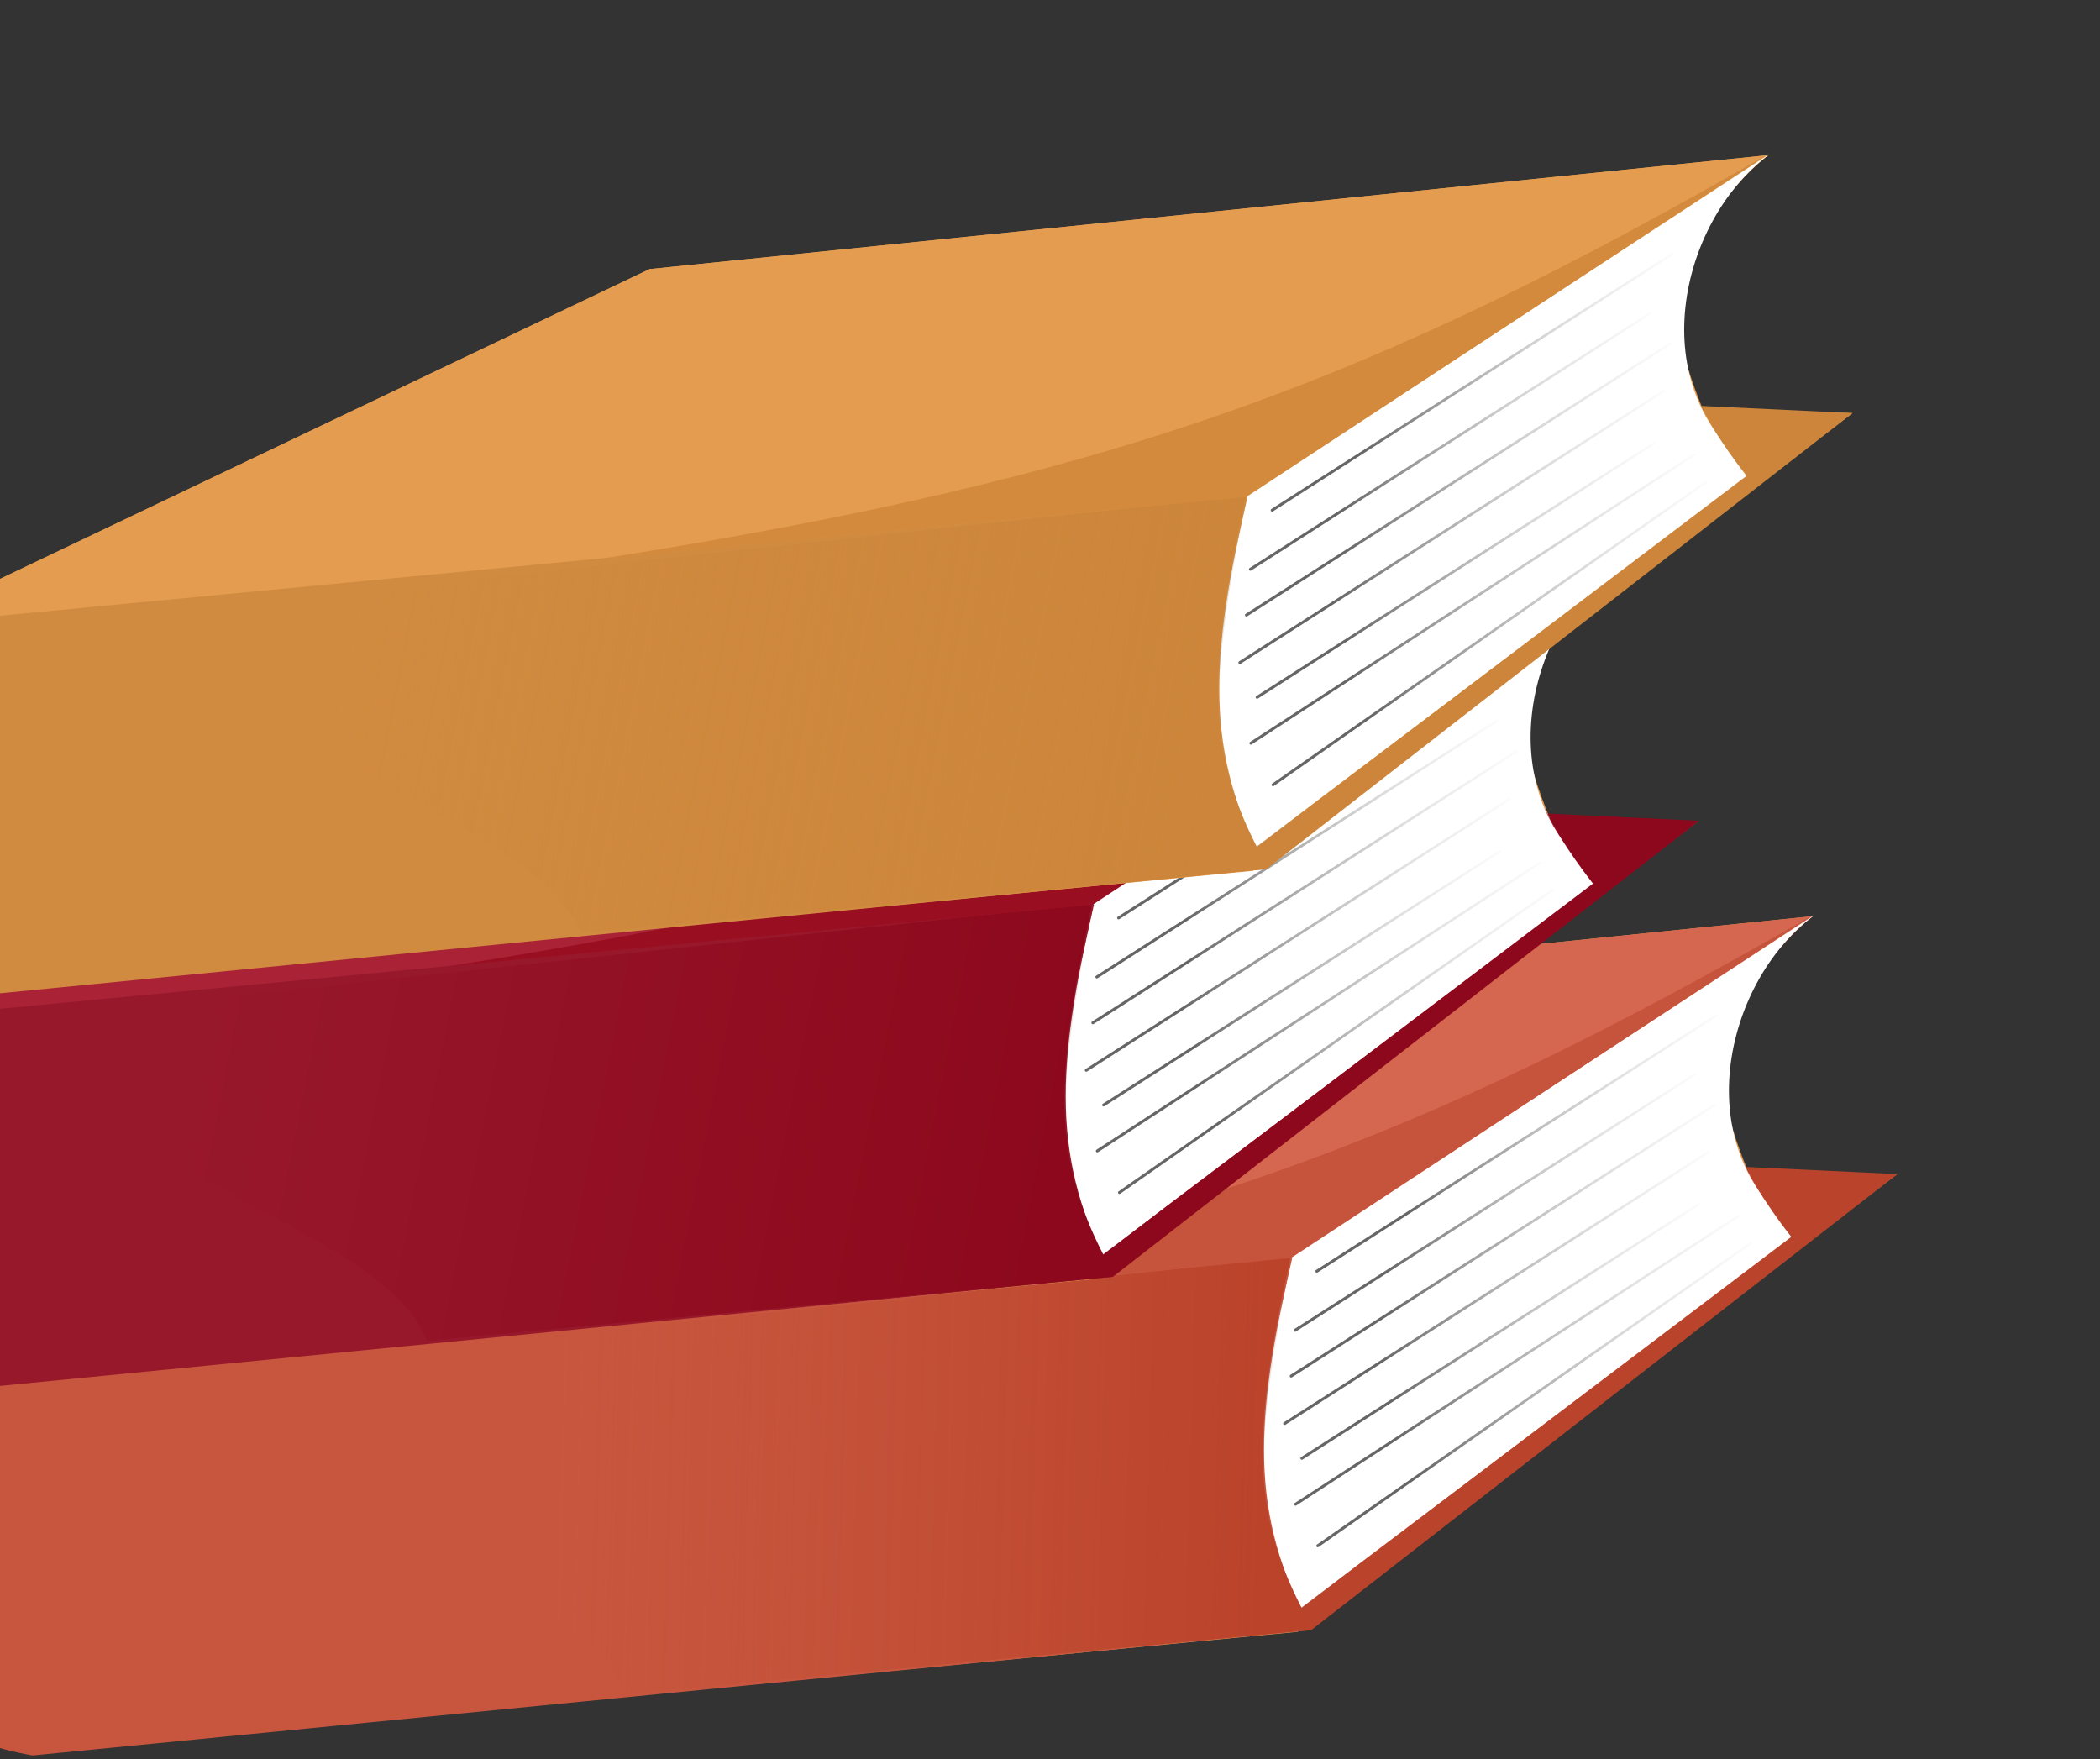 <?xml version="1.0" encoding="UTF-8"?> <svg xmlns="http://www.w3.org/2000/svg" width="419" height="351" viewBox="0 0 419 351" fill="none"><rect x="0" y="0" width="419" height="351" fill="#333333" stroke="none"/><path d="M258.915 325.581L7.763 349.649C-25.567 343.927 -27.646 326.329 -9.816 276.278L138.542 205.522L361.669 182.797C342.514 198.463 338.81 209.388 348.85 233.91L378.478 234.271L362.587 246.407L258.915 325.581Z" fill="#E49D50"></path><path d="M345.235 195.985L257.387 251.531C250.184 286.984 250.001 301.979 259.689 320.919L357.97 246.645C344.633 235.816 338.997 214.786 345.235 195.985Z" fill="white"></path><path d="M263.223 254.719L340.831 205.394" stroke="url(#paint0_linear_1307_325)" stroke-width="1.161" stroke-linecap="round"></path><path d="M258.887 266.5L352.298 208.019" stroke="url(#paint1_linear_1307_325)" stroke-width="1.161" stroke-linecap="round"></path><path d="M258.273 278.887L357.871 213.845" stroke="url(#paint2_linear_1307_325)" stroke-width="1.161" stroke-linecap="round"></path><path d="M257.453 290.422L353.235 226.891" stroke="url(#paint3_linear_1307_325)" stroke-width="1.161" stroke-linecap="round"></path><path d="M257.27 302.099L361.927 230.777" stroke="url(#paint4_linear_1307_325)" stroke-width="1.161" stroke-linecap="round"></path><path d="M265.098 307.384L363.118 238.249" stroke="url(#paint5_linear_1307_325)" stroke-width="1.161" stroke-linecap="round"></path><path d="M107.953 248.061L83.02 249.858L157.279 213.565L173.52 215.343L107.953 248.061Z" fill="#E49D4F" stroke="black" stroke-width="2.902"></path><path d="M261.55 324.95L7.763 349.649C-25.567 343.927 -27.646 326.329 -9.816 276.278L138.542 205.522L361.669 182.797C342.514 198.463 341.583 221.328 348.85 233.91L378.478 234.271L362.587 246.407L261.55 324.95Z" fill="#D5664F"></path><path d="M330.333 265.799C318.821 252.799 283.557 267.201 288.506 231.957L257.911 251.223C249.905 283.298 249.089 298.671 259.69 320.92L330.333 265.799Z" fill="url(#paint6_linear_1307_325)"></path><path d="M361.766 182.783C343.917 196.18 336.364 229.358 359.032 245.793L259.194 321.038C249.505 302.097 250.572 286.111 257.775 250.659L361.749 182.715L361.766 182.783Z" fill="white"></path><path d="M257.842 250.941L-11.133 276.594C-26.791 324.472 -25.66 344.573 6.514 350.247L261.617 325.232C249.143 301.947 250.315 283.187 257.842 250.941Z" fill="#C8563E"></path><path d="M357.405 246.78L259.407 320.987C260.039 322.445 260.503 323.558 261.617 325.232L378.573 234.249L348.392 232.826C351.009 238.764 357.405 246.78 357.405 246.78Z" fill="#BA442B"></path><path d="M124.737 338.035C114.54 312.269 46.574 305.005 62.888 271.69L257.493 250.726C249.719 285.972 249.847 301.569 259.622 320.638L261.617 325.232L124.737 338.035Z" fill="url(#paint7_linear_1307_325)"></path><path d="M257.561 251.008L129.203 263.261C231.524 247.137 282.634 228.111 361.98 182.424L257.561 251.008Z" fill="#C6533B"></path><path d="M262.502 253.789C262.415 253.654 262.454 253.474 262.59 253.387L342.405 202.364C342.416 202.358 342.427 202.352 342.439 202.346V202.346C342.704 202.233 342.901 202.604 342.658 202.76L262.902 253.876C262.768 253.962 262.589 253.923 262.502 253.789V253.789Z" fill="url(#paint8_linear_1307_325)"></path><path d="M258.166 265.571C258.079 265.436 258.118 265.256 258.254 265.169L338.069 214.146C338.08 214.139 338.091 214.133 338.103 214.128V214.128C338.368 214.015 338.565 214.386 338.322 214.542L258.566 265.658C258.432 265.744 258.253 265.705 258.166 265.571V265.571Z" fill="url(#paint9_linear_1307_325)"></path><path d="M257.373 274.713C257.286 274.578 257.325 274.398 257.461 274.311L342.028 220.21C342.038 220.204 342.049 220.198 342.06 220.193V220.193C342.325 220.077 342.525 220.449 342.281 220.606L257.773 274.8C257.639 274.886 257.46 274.847 257.373 274.713V274.713Z" fill="url(#paint10_linear_1307_325)"></path><path d="M256.061 284.185C255.973 284.051 256.013 283.87 256.148 283.783L340.715 229.683C340.726 229.676 340.736 229.67 340.747 229.665V229.665C341.012 229.549 341.212 229.922 340.969 230.078L256.461 284.272C256.327 284.358 256.148 284.319 256.061 284.185V284.185Z" fill="url(#paint11_linear_1307_325)"></path><path d="M259.51 291.117C259.423 290.982 259.462 290.802 259.597 290.715L338.807 240.084C338.818 240.077 338.83 240.071 338.842 240.066V240.066C339.107 239.953 339.303 240.324 339.06 240.48L259.91 291.203C259.776 291.29 259.597 291.251 259.51 291.117V291.117Z" fill="url(#paint12_linear_1307_325)"></path><path d="M258.258 300.281C258.17 300.147 258.207 299.966 258.342 299.878L346.816 242.359C346.825 242.353 346.836 242.348 346.846 242.343V242.343C347.11 242.222 347.315 242.594 347.072 242.753L258.659 300.365C258.525 300.452 258.346 300.414 258.258 300.281V300.281Z" fill="url(#paint13_linear_1307_325)"></path><path d="M262.684 308.587C262.591 308.455 262.623 308.274 262.755 308.182L349.291 247.787C349.301 247.781 349.311 247.775 349.321 247.77V247.77C349.581 247.64 349.798 248.006 349.56 248.172L263.087 308.657C262.956 308.749 262.776 308.717 262.684 308.587V308.587Z" fill="url(#paint14_linear_1307_325)"></path><path d="M219.349 255.091L-31.803 279.159C-65.133 273.437 -67.213 255.839 -49.383 205.788L98.976 135.032L322.103 112.307C302.947 127.973 299.243 138.898 309.284 163.42L338.912 163.781L323.021 175.917L219.349 255.091Z" fill="#E49D50"></path><path d="M305.669 125.495L217.821 181.041C210.618 216.494 210.434 231.489 220.123 250.429L318.403 176.155C305.066 165.326 299.431 144.296 305.669 125.495Z" fill="white"></path><path d="M223.656 184.229L301.265 134.904" stroke="url(#paint15_linear_1307_325)" stroke-width="1.161" stroke-linecap="round"></path><path d="M219.316 196.01L312.727 137.529" stroke="url(#paint16_linear_1307_325)" stroke-width="1.161" stroke-linecap="round"></path><path d="M218.703 208.397L318.301 143.355" stroke="url(#paint17_linear_1307_325)" stroke-width="1.161" stroke-linecap="round"></path><path d="M217.887 219.932L313.669 156.401" stroke="url(#paint18_linear_1307_325)" stroke-width="1.161" stroke-linecap="round"></path><path d="M217.703 231.609L322.361 160.287" stroke="url(#paint19_linear_1307_325)" stroke-width="1.161" stroke-linecap="round"></path><path d="M225.531 236.894L323.551 167.759" stroke="url(#paint20_linear_1307_325)" stroke-width="1.161" stroke-linecap="round"></path><path d="M68.387 177.571L43.454 179.367L117.712 143.075L133.954 144.853L68.387 177.571Z" fill="#E49D4F" stroke="black" stroke-width="2.902"></path><path d="M221.984 254.46L-31.803 279.159C-65.133 273.437 -67.213 255.839 -49.383 205.788L98.976 135.032L322.103 112.307C302.947 127.973 302.017 150.838 309.284 163.42L338.912 163.781L323.021 175.917L221.984 254.46Z" fill="#A92236"></path><path d="M290.763 195.309C279.251 182.308 243.987 196.711 248.936 161.467L218.341 180.733C210.334 212.807 209.518 228.181 220.12 250.43L290.763 195.309Z" fill="url(#paint21_linear_1307_325)"></path><path d="M322.195 112.292C304.346 125.689 296.794 158.868 319.462 175.303L219.624 250.548C209.935 231.607 211.002 215.621 218.205 180.168L322.179 112.225L322.195 112.292Z" fill="white"></path><path d="M218.276 180.451L-50.7 206.104C-66.358 253.982 -65.227 274.082 -33.053 279.757L222.051 254.742C209.577 231.457 210.749 212.697 218.276 180.451Z" fill="#98182B"></path><path d="M317.839 176.29L219.84 250.497C220.472 251.954 220.937 253.068 222.051 254.742L339.006 163.758L308.826 162.336C311.442 168.274 317.839 176.29 317.839 176.29Z" fill="#8D081C"></path><path d="M85.171 267.545C74.974 241.778 7.008 234.515 23.322 201.2L217.926 180.236C210.153 215.482 210.28 231.078 220.055 250.147L222.051 254.742L85.171 267.545Z" fill="url(#paint22_linear_1307_325)"></path><path d="M217.995 180.518L89.636 192.771C191.958 176.647 243.068 157.621 322.413 111.934L217.995 180.518Z" fill="#9A0E22"></path><path d="M222.936 183.299C222.849 183.164 222.888 182.984 223.023 182.897L302.838 131.874C302.849 131.868 302.861 131.862 302.873 131.856V131.856C303.137 131.743 303.334 132.114 303.092 132.27L223.336 183.386C223.201 183.472 223.023 183.433 222.936 183.299V183.299Z" fill="url(#paint23_linear_1307_325)"></path><path d="M218.6 195.081C218.513 194.946 218.552 194.766 218.687 194.679L298.503 143.656C298.513 143.649 298.525 143.643 298.537 143.638V143.638C298.801 143.525 298.998 143.896 298.756 144.052L219 195.168C218.866 195.254 218.687 195.215 218.6 195.081V195.081Z" fill="url(#paint24_linear_1307_325)"></path><path d="M217.803 204.223C217.716 204.088 217.755 203.908 217.89 203.821L302.457 149.72C302.468 149.714 302.478 149.708 302.49 149.703V149.703C302.755 149.587 302.954 149.959 302.711 150.116L218.203 204.31C218.069 204.396 217.89 204.357 217.803 204.223V204.223Z" fill="url(#paint25_linear_1307_325)"></path><path d="M216.495 213.695C216.407 213.56 216.446 213.38 216.582 213.293L301.149 159.192C301.159 159.186 301.17 159.18 301.181 159.175V159.175C301.446 159.059 301.646 159.431 301.402 159.588L216.894 213.782C216.76 213.868 216.581 213.829 216.495 213.695V213.695Z" fill="url(#paint26_linear_1307_325)"></path><path d="M219.944 220.627C219.856 220.492 219.895 220.312 220.031 220.225L299.241 169.594C299.252 169.587 299.263 169.581 299.275 169.576V169.576C299.54 169.463 299.737 169.834 299.494 169.99L220.344 220.713C220.209 220.8 220.031 220.761 219.944 220.627V220.627Z" fill="url(#paint27_linear_1307_325)"></path><path d="M218.692 229.791C218.603 229.656 218.641 229.476 218.776 229.388L307.249 171.869C307.259 171.863 307.269 171.857 307.28 171.852V171.852C307.544 171.732 307.749 172.104 307.505 172.263L219.092 229.874C218.958 229.962 218.779 229.924 218.692 229.791V229.791Z" fill="url(#paint28_linear_1307_325)"></path><path d="M223.117 238.097C223.025 237.965 223.056 237.784 223.188 237.692L309.725 177.297C309.734 177.291 309.744 177.285 309.755 177.28V177.28C310.015 177.15 310.232 177.516 309.994 177.682L223.521 238.167C223.39 238.259 223.209 238.227 223.117 238.097V238.097Z" fill="url(#paint29_linear_1307_325)"></path><path d="M249.99 173.747L-1.163 197.816C-34.492 192.093 -36.572 174.495 -18.742 124.444L129.617 53.688L352.744 30.963C333.588 46.629 329.884 57.554 339.925 82.076L369.552 82.438L353.661 94.574L249.99 173.747Z" fill="#E49D50"></path><path d="M336.309 44.151L248.461 99.697C241.258 135.15 241.075 150.145 250.763 169.085L349.044 94.811C335.707 83.982 330.072 62.952 336.309 44.151Z" fill="white"></path><path d="M254.297 102.885L331.906 53.561" stroke="url(#paint30_linear_1307_325)" stroke-width="1.161" stroke-linecap="round"></path><path d="M249.957 114.667L343.368 56.185" stroke="url(#paint31_linear_1307_325)" stroke-width="1.161" stroke-linecap="round"></path><path d="M249.344 127.053L348.941 62.012" stroke="url(#paint32_linear_1307_325)" stroke-width="1.161" stroke-linecap="round"></path><path d="M248.527 138.588L344.309 75.057" stroke="url(#paint33_linear_1307_325)" stroke-width="1.161" stroke-linecap="round"></path><path d="M248.34 150.265L352.997 78.944" stroke="url(#paint34_linear_1307_325)" stroke-width="1.161" stroke-linecap="round"></path><path d="M256.172 155.55L354.192 86.416" stroke="url(#paint35_linear_1307_325)" stroke-width="1.161" stroke-linecap="round"></path><path d="M99.028 96.227L74.094 98.023L148.353 61.731L164.594 63.509L99.028 96.227Z" fill="#E49D4F" stroke="black" stroke-width="2.902"></path><path d="M252.625 173.116L-1.163 197.816C-34.492 192.093 -36.572 174.495 -18.742 124.444L129.617 53.688L352.744 30.963C333.588 46.629 332.657 69.495 339.925 82.076L369.552 82.438L353.661 94.574L252.625 173.116Z" fill="#E49D50"></path><path d="M321.407 113.965C309.896 100.965 274.631 115.367 279.58 80.123L248.985 99.389C240.979 131.464 240.163 146.837 250.764 169.086L321.407 113.965Z" fill="url(#paint36_linear_1307_325)"></path><path d="M352.836 30.948C334.987 44.345 327.434 77.525 350.102 93.96L250.264 169.204C240.576 150.264 241.642 134.277 248.845 98.824L352.82 30.881L352.836 30.948Z" fill="white"></path><path d="M248.916 99.107L-20.059 124.76C-35.717 172.638 -34.586 192.739 -2.412 198.413L252.691 173.398C240.218 150.113 241.389 131.353 248.916 99.107Z" fill="#D18B40"></path><path d="M348.479 94.946L250.481 169.153C251.113 170.611 251.578 171.724 252.692 173.398L369.647 82.415L339.467 80.992C342.083 86.93 348.479 94.946 348.479 94.946Z" fill="#CC853A"></path><path d="M115.811 186.201C105.614 160.435 37.648 153.171 53.962 119.856L248.567 98.892C240.794 134.138 240.921 149.735 250.696 168.804L252.692 173.398L115.811 186.201Z" fill="url(#paint37_linear_1307_325)"></path><path d="M248.636 99.174L120.277 111.428C222.598 95.303 273.709 76.277 353.054 30.591L248.636 99.174Z" fill="#D38A3C"></path><path d="M253.577 101.956C253.489 101.821 253.528 101.64 253.664 101.554L333.479 50.531C333.49 50.524 333.501 50.518 333.513 50.513V50.513C333.778 50.399 333.975 50.771 333.732 50.926L253.976 102.042C253.842 102.128 253.663 102.09 253.577 101.956V101.956Z" fill="url(#paint38_linear_1307_325)"></path><path d="M249.237 113.737C249.149 113.602 249.188 113.422 249.324 113.335L329.139 62.312C329.15 62.306 329.161 62.3 329.173 62.294V62.294C329.438 62.181 329.635 62.552 329.392 62.708L249.637 113.824C249.502 113.91 249.324 113.871 249.237 113.737V113.737Z" fill="url(#paint39_linear_1307_325)"></path><path d="M248.444 122.879C248.356 122.744 248.395 122.564 248.531 122.477L333.098 68.376C333.108 68.37 333.119 68.364 333.13 68.359V68.359C333.395 68.243 333.595 68.615 333.351 68.772L248.844 122.966C248.709 123.052 248.531 123.013 248.444 122.879V122.879Z" fill="url(#paint40_linear_1307_325)"></path><path d="M247.135 132.351C247.048 132.217 247.087 132.036 247.222 131.95L331.79 77.849C331.8 77.842 331.81 77.836 331.822 77.831V77.831C332.087 77.715 332.286 78.088 332.043 78.244L247.535 132.438C247.401 132.524 247.222 132.485 247.135 132.351V132.351Z" fill="url(#paint41_linear_1307_325)"></path><path d="M250.584 139.283C250.497 139.148 250.536 138.968 250.672 138.881L329.882 88.251C329.893 88.243 329.904 88.237 329.916 88.232V88.232C330.181 88.119 330.377 88.49 330.135 88.646L250.984 139.37C250.85 139.456 250.671 139.417 250.584 139.283V139.283Z" fill="url(#paint42_linear_1307_325)"></path><path d="M249.332 148.447C249.244 148.313 249.282 148.132 249.416 148.044L337.89 90.525C337.9 90.519 337.91 90.513 337.92 90.509V90.509C338.185 90.388 338.389 90.76 338.146 90.919L249.733 148.531C249.599 148.618 249.42 148.58 249.332 148.447V148.447Z" fill="url(#paint43_linear_1307_325)"></path><path d="M253.758 156.753C253.665 156.622 253.697 156.44 253.829 156.348L340.365 95.954C340.375 95.947 340.385 95.941 340.395 95.936V95.936C340.655 95.806 340.872 96.172 340.634 96.338L254.161 156.823C254.03 156.915 253.85 156.883 253.758 156.753V156.753Z" fill="url(#paint44_linear_1307_325)"></path><defs><linearGradient id="paint0_linear_1307_325" x1="302.027" y1="230.057" x2="331.094" y2="211.949" gradientUnits="userSpaceOnUse"><stop></stop><stop offset="1" stop-opacity="0"></stop></linearGradient><linearGradient id="paint1_linear_1307_325" x1="305.592" y1="237.26" x2="340.612" y2="215.858" gradientUnits="userSpaceOnUse"><stop></stop><stop offset="1" stop-opacity="0"></stop></linearGradient><linearGradient id="paint2_linear_1307_325" x1="297.957" y1="252.159" x2="345.227" y2="222.238" gradientUnits="userSpaceOnUse"><stop></stop><stop offset="1" stop-opacity="0"></stop></linearGradient><linearGradient id="paint3_linear_1307_325" x1="295.598" y1="264.304" x2="341.05" y2="235.046" gradientUnits="userSpaceOnUse"><stop></stop><stop offset="1" stop-opacity="0"></stop></linearGradient><linearGradient id="paint4_linear_1307_325" x1="298.977" y1="272.852" x2="348.698" y2="240.058" gradientUnits="userSpaceOnUse"><stop></stop><stop offset="1" stop-opacity="0"></stop></linearGradient><linearGradient id="paint5_linear_1307_325" x1="304.127" y1="279.023" x2="350.686" y2="247.172" gradientUnits="userSpaceOnUse"><stop></stop><stop offset="1" stop-opacity="0"></stop></linearGradient><linearGradient id="paint6_linear_1307_325" x1="255.898" y1="291.392" x2="326.197" y2="221.136" gradientUnits="userSpaceOnUse"><stop stop-color="#DDDDDD"></stop><stop offset="0.446" stop-color="white"></stop></linearGradient><linearGradient id="paint7_linear_1307_325" x1="252.269" y1="302.407" x2="111.682" y2="298.492" gradientUnits="userSpaceOnUse"><stop stop-color="#BA432A"></stop><stop offset="1" stop-color="#C8563E" stop-opacity="0.47"></stop></linearGradient><linearGradient id="paint8_linear_1307_325" x1="280.387" y1="241.775" x2="348.768" y2="200.737" gradientUnits="userSpaceOnUse"><stop stop-color="#666666"></stop><stop offset="1" stop-color="#D9D9D9" stop-opacity="0"></stop></linearGradient><linearGradient id="paint9_linear_1307_325" x1="276.051" y1="253.556" x2="344.432" y2="212.519" gradientUnits="userSpaceOnUse"><stop stop-color="#666666"></stop><stop offset="1" stop-color="#D9D9D9" stop-opacity="0"></stop></linearGradient><linearGradient id="paint10_linear_1307_325" x1="276.335" y1="262.001" x2="348.872" y2="218.67" gradientUnits="userSpaceOnUse"><stop stop-color="#666666"></stop><stop offset="1" stop-color="#D9D9D9" stop-opacity="0"></stop></linearGradient><linearGradient id="paint11_linear_1307_325" x1="275.023" y1="271.473" x2="347.559" y2="228.143" gradientUnits="userSpaceOnUse"><stop stop-color="#666666"></stop><stop offset="1" stop-color="#D9D9D9" stop-opacity="0"></stop></linearGradient><linearGradient id="paint12_linear_1307_325" x1="277.258" y1="279.191" x2="345.11" y2="238.447" gradientUnits="userSpaceOnUse"><stop stop-color="#666666"></stop><stop offset="1" stop-color="#D9D9D9" stop-opacity="0"></stop></linearGradient><linearGradient id="paint13_linear_1307_325" x1="278.102" y1="286.796" x2="354.094" y2="240.862" gradientUnits="userSpaceOnUse"><stop stop-color="#666666"></stop><stop offset="1" stop-color="#D9D9D9" stop-opacity="0"></stop></linearGradient><linearGradient id="paint14_linear_1307_325" x1="282.074" y1="294.457" x2="356.516" y2="246.052" gradientUnits="userSpaceOnUse"><stop stop-color="#666666"></stop><stop offset="1" stop-color="#D9D9D9" stop-opacity="0"></stop></linearGradient><linearGradient id="paint15_linear_1307_325" x1="262.461" y1="159.567" x2="291.527" y2="141.459" gradientUnits="userSpaceOnUse"><stop></stop><stop offset="1" stop-opacity="0"></stop></linearGradient><linearGradient id="paint16_linear_1307_325" x1="266.022" y1="166.77" x2="301.042" y2="145.368" gradientUnits="userSpaceOnUse"><stop></stop><stop offset="1" stop-opacity="0"></stop></linearGradient><linearGradient id="paint17_linear_1307_325" x1="258.387" y1="181.669" x2="305.657" y2="151.748" gradientUnits="userSpaceOnUse"><stop></stop><stop offset="1" stop-opacity="0"></stop></linearGradient><linearGradient id="paint18_linear_1307_325" x1="256.032" y1="193.814" x2="301.484" y2="164.556" gradientUnits="userSpaceOnUse"><stop></stop><stop offset="1" stop-opacity="0"></stop></linearGradient><linearGradient id="paint19_linear_1307_325" x1="259.411" y1="202.362" x2="309.132" y2="169.568" gradientUnits="userSpaceOnUse"><stop></stop><stop offset="1" stop-opacity="0"></stop></linearGradient><linearGradient id="paint20_linear_1307_325" x1="264.561" y1="208.533" x2="311.12" y2="176.682" gradientUnits="userSpaceOnUse"><stop></stop><stop offset="1" stop-opacity="0"></stop></linearGradient><linearGradient id="paint21_linear_1307_325" x1="216.328" y1="220.902" x2="286.627" y2="150.646" gradientUnits="userSpaceOnUse"><stop stop-color="#DDDDDD"></stop><stop offset="0.446" stop-color="white"></stop></linearGradient><linearGradient id="paint22_linear_1307_325" x1="212.703" y1="231.916" x2="40.107" y2="197.775" gradientUnits="userSpaceOnUse"><stop stop-color="#8D081C"></stop><stop offset="1" stop-color="#98182B"></stop></linearGradient><linearGradient id="paint23_linear_1307_325" x1="240.821" y1="171.285" x2="309.201" y2="130.247" gradientUnits="userSpaceOnUse"><stop stop-color="#666666"></stop><stop offset="1" stop-color="#D9D9D9" stop-opacity="0"></stop></linearGradient><linearGradient id="paint24_linear_1307_325" x1="236.485" y1="183.066" x2="304.865" y2="142.029" gradientUnits="userSpaceOnUse"><stop stop-color="#666666"></stop><stop offset="1" stop-color="#D9D9D9" stop-opacity="0"></stop></linearGradient><linearGradient id="paint25_linear_1307_325" x1="236.765" y1="191.511" x2="309.302" y2="148.18" gradientUnits="userSpaceOnUse"><stop stop-color="#666666"></stop><stop offset="1" stop-color="#D9D9D9" stop-opacity="0"></stop></linearGradient><linearGradient id="paint26_linear_1307_325" x1="235.456" y1="200.983" x2="307.993" y2="157.653" gradientUnits="userSpaceOnUse"><stop stop-color="#666666"></stop><stop offset="1" stop-color="#D9D9D9" stop-opacity="0"></stop></linearGradient><linearGradient id="paint27_linear_1307_325" x1="237.692" y1="208.701" x2="305.543" y2="167.957" gradientUnits="userSpaceOnUse"><stop stop-color="#666666"></stop><stop offset="1" stop-color="#D9D9D9" stop-opacity="0"></stop></linearGradient><linearGradient id="paint28_linear_1307_325" x1="238.536" y1="216.305" x2="314.527" y2="170.372" gradientUnits="userSpaceOnUse"><stop stop-color="#666666"></stop><stop offset="1" stop-color="#D9D9D9" stop-opacity="0"></stop></linearGradient><linearGradient id="paint29_linear_1307_325" x1="242.508" y1="223.967" x2="316.949" y2="175.562" gradientUnits="userSpaceOnUse"><stop stop-color="#666666"></stop><stop offset="1" stop-color="#D9D9D9" stop-opacity="0"></stop></linearGradient><linearGradient id="paint30_linear_1307_325" x1="293.101" y1="78.223" x2="322.168" y2="60.115" gradientUnits="userSpaceOnUse"><stop></stop><stop offset="1" stop-opacity="0"></stop></linearGradient><linearGradient id="paint31_linear_1307_325" x1="296.663" y1="85.426" x2="331.682" y2="64.024" gradientUnits="userSpaceOnUse"><stop></stop><stop offset="1" stop-opacity="0"></stop></linearGradient><linearGradient id="paint32_linear_1307_325" x1="289.028" y1="100.325" x2="336.298" y2="70.404" gradientUnits="userSpaceOnUse"><stop></stop><stop offset="1" stop-opacity="0"></stop></linearGradient><linearGradient id="paint33_linear_1307_325" x1="286.673" y1="112.47" x2="332.125" y2="83.212" gradientUnits="userSpaceOnUse"><stop></stop><stop offset="1" stop-opacity="0"></stop></linearGradient><linearGradient id="paint34_linear_1307_325" x1="290.048" y1="121.018" x2="339.769" y2="88.224" gradientUnits="userSpaceOnUse"><stop></stop><stop offset="1" stop-opacity="0"></stop></linearGradient><linearGradient id="paint35_linear_1307_325" x1="295.201" y1="127.189" x2="341.761" y2="95.339" gradientUnits="userSpaceOnUse"><stop></stop><stop offset="1" stop-opacity="0"></stop></linearGradient><linearGradient id="paint36_linear_1307_325" x1="246.972" y1="139.558" x2="317.271" y2="69.302" gradientUnits="userSpaceOnUse"><stop stop-color="#DDDDDD"></stop><stop offset="0.446" stop-color="white"></stop></linearGradient><linearGradient id="paint37_linear_1307_325" x1="243.344" y1="150.573" x2="70.747" y2="116.431" gradientUnits="userSpaceOnUse"><stop stop-color="#CC853A"></stop><stop offset="1" stop-color="#CC853A" stop-opacity="0"></stop></linearGradient><linearGradient id="paint38_linear_1307_325" x1="271.462" y1="89.941" x2="339.842" y2="48.904" gradientUnits="userSpaceOnUse"><stop stop-color="#666666"></stop><stop offset="1" stop-color="#D9D9D9" stop-opacity="0"></stop></linearGradient><linearGradient id="paint39_linear_1307_325" x1="267.122" y1="101.723" x2="335.502" y2="60.685" gradientUnits="userSpaceOnUse"><stop stop-color="#666666"></stop><stop offset="1" stop-color="#D9D9D9" stop-opacity="0"></stop></linearGradient><linearGradient id="paint40_linear_1307_325" x1="267.406" y1="110.167" x2="339.942" y2="66.837" gradientUnits="userSpaceOnUse"><stop stop-color="#666666"></stop><stop offset="1" stop-color="#D9D9D9" stop-opacity="0"></stop></linearGradient><linearGradient id="paint41_linear_1307_325" x1="266.097" y1="119.639" x2="338.634" y2="76.309" gradientUnits="userSpaceOnUse"><stop stop-color="#666666"></stop><stop offset="1" stop-color="#D9D9D9" stop-opacity="0"></stop></linearGradient><linearGradient id="paint42_linear_1307_325" x1="268.332" y1="127.357" x2="336.184" y2="86.613" gradientUnits="userSpaceOnUse"><stop stop-color="#666666"></stop><stop offset="1" stop-color="#D9D9D9" stop-opacity="0"></stop></linearGradient><linearGradient id="paint43_linear_1307_325" x1="269.176" y1="134.962" x2="345.168" y2="89.028" gradientUnits="userSpaceOnUse"><stop stop-color="#666666"></stop><stop offset="1" stop-color="#D9D9D9" stop-opacity="0"></stop></linearGradient><linearGradient id="paint44_linear_1307_325" x1="273.148" y1="142.623" x2="347.59" y2="94.218" gradientUnits="userSpaceOnUse"><stop stop-color="#666666"></stop><stop offset="1" stop-color="#D9D9D9" stop-opacity="0"></stop></linearGradient></defs></svg> 
